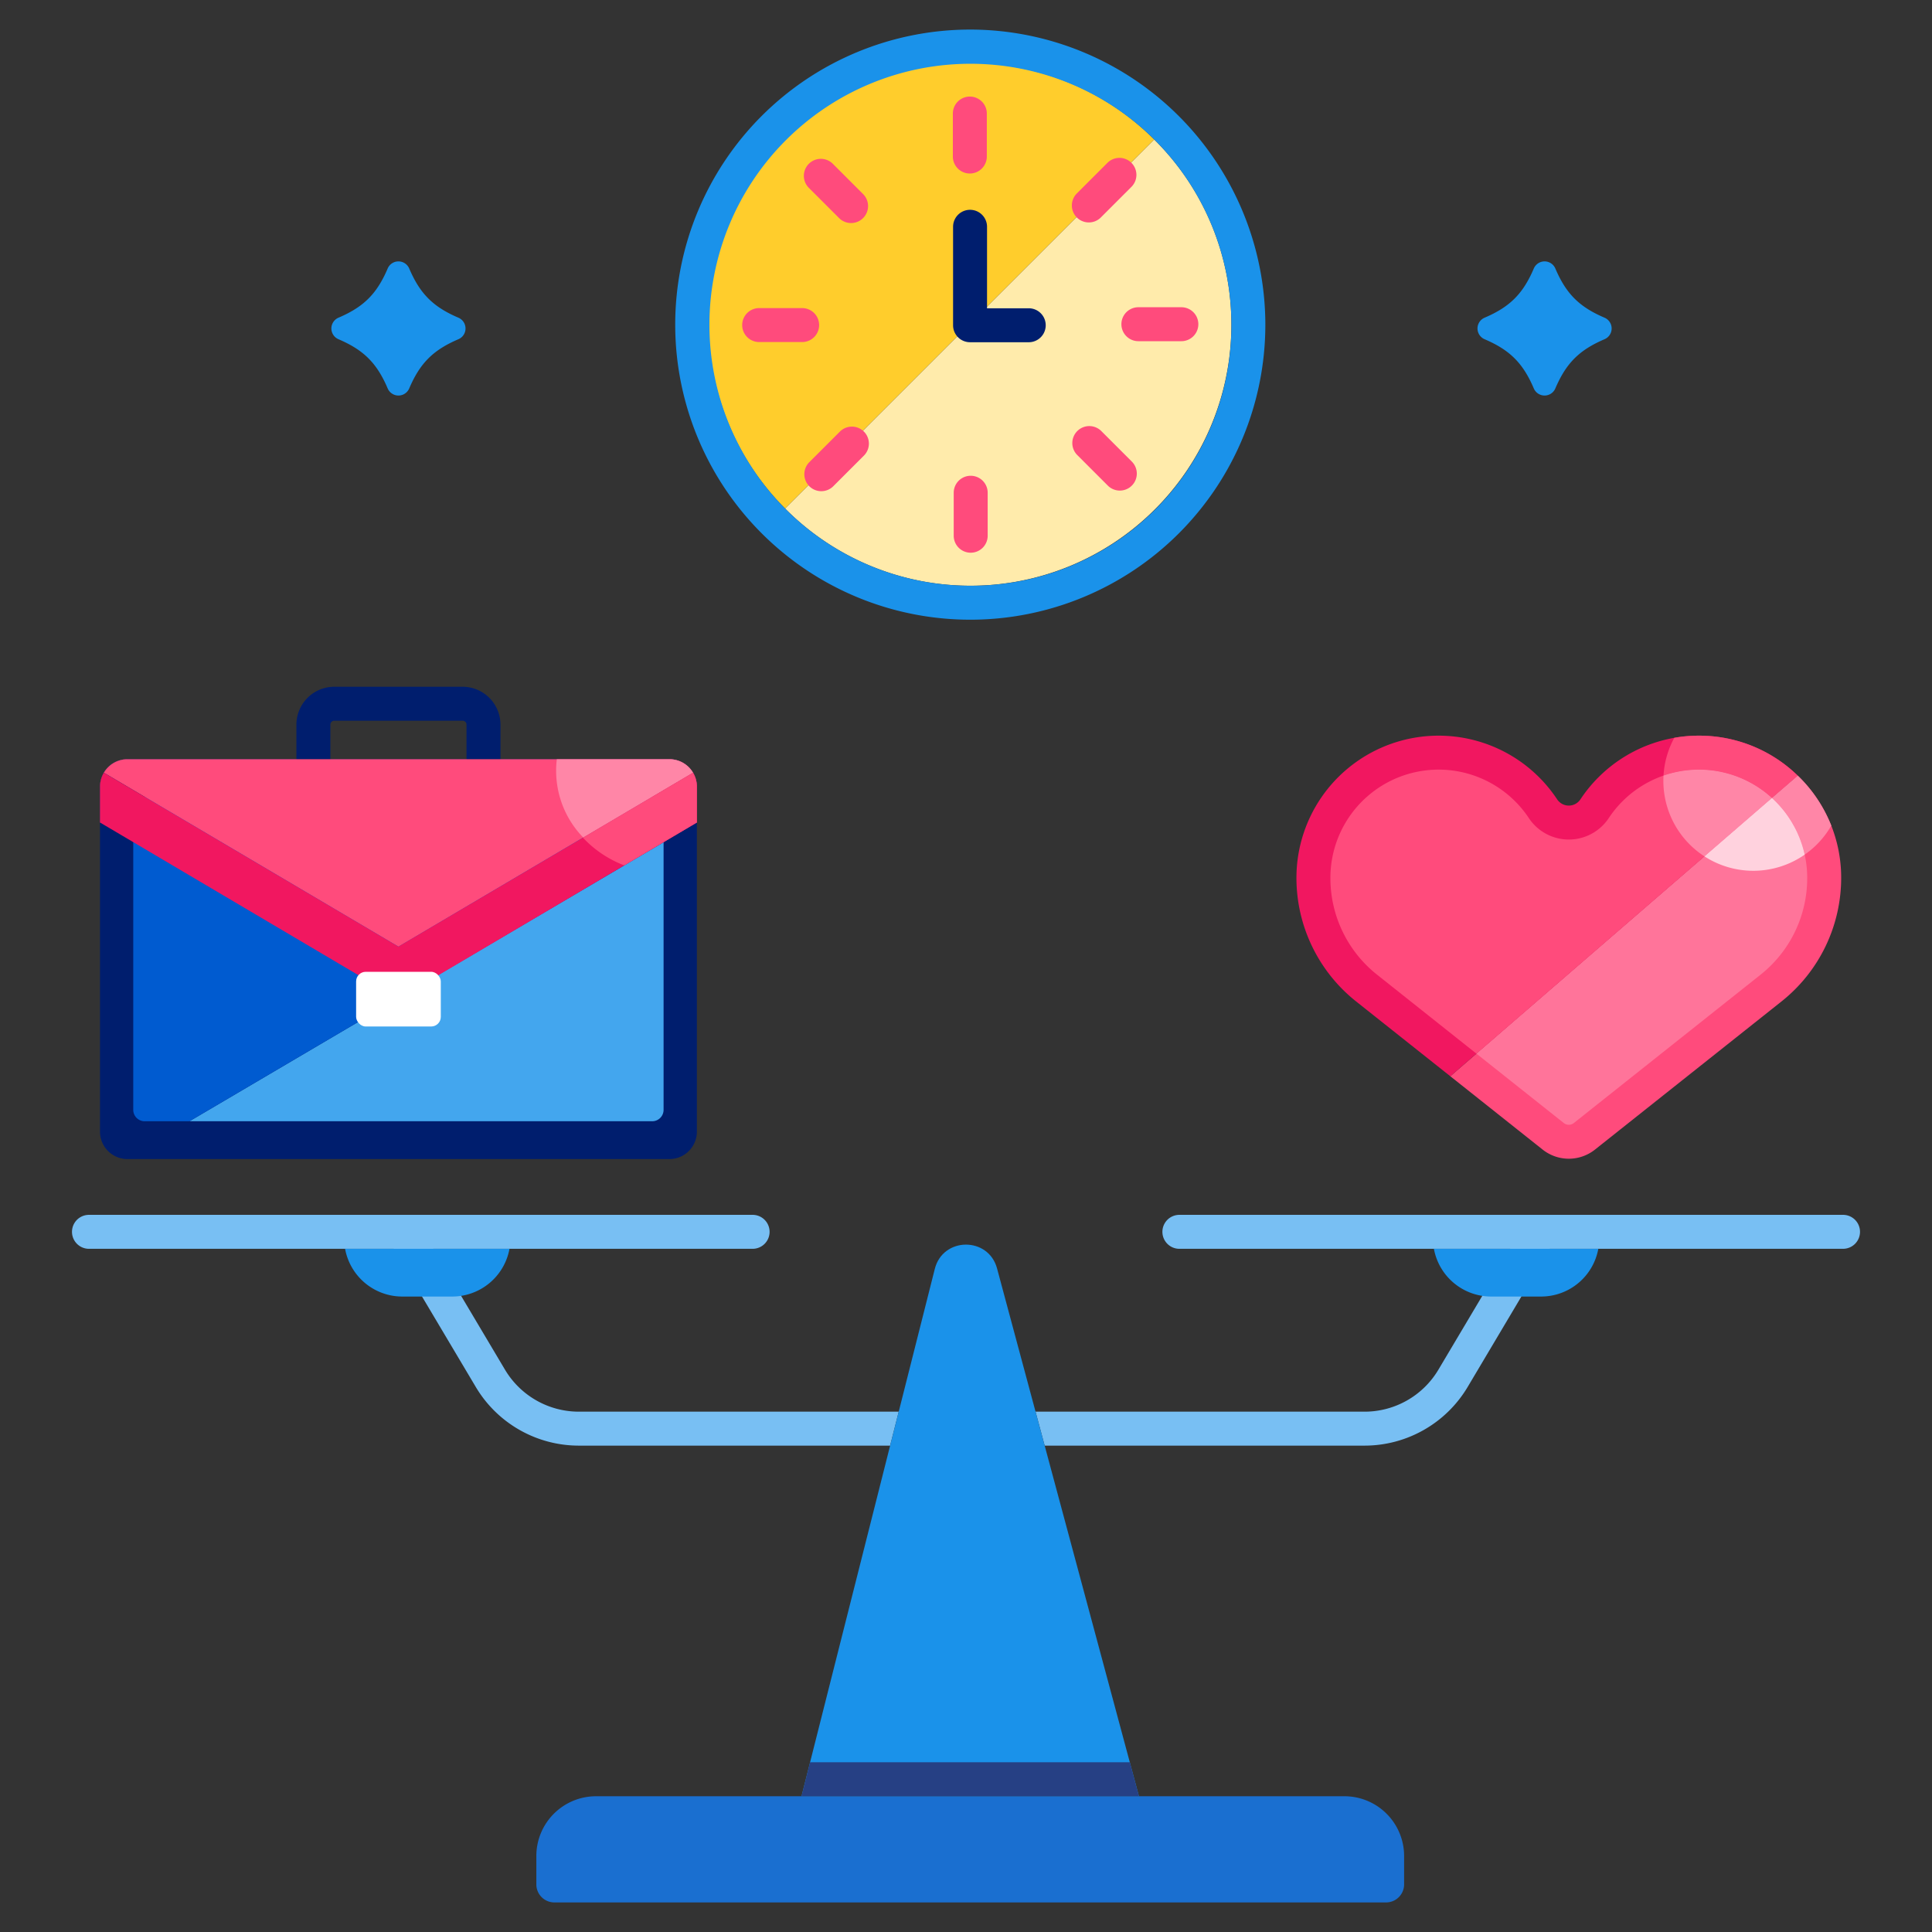 <svg height="512" viewBox="0 0 512 512" width="512" xmlns="http://www.w3.org/2000/svg"><rect x="0" y="0" width="512" height="512" fill="#333333" stroke="none"/><path d="m305.89 36.977-97.82 97.8a69.162 69.162 0 0 1 97.82-97.8z" fill="#ffcd2c"/><path d="m326.33 86.037a69.163 69.163 0 0 1 -118.26 48.74l97.82-97.8a68.971 68.971 0 0 1 20.44 49.06z" fill="#ffebab"/><path d="m121.461 89.909c-6.684 2.861-10.144 6.321-13.005 13.005a3.103 3.103 0 0 1 -5.726 0c-2.861-6.683-6.321-10.143-13.005-13.005a3.103 3.103 0 0 1 0-5.726c6.684-2.861 10.144-6.321 13.005-13.005a3.103 3.103 0 0 1 5.726 0c2.861 6.684 6.321 10.144 13.005 13.005a3.103 3.103 0 0 1 0 5.726z" fill="#1a92ea"/><path d="m425.195 89.909c-6.684 2.861-10.144 6.321-13.005 13.005a3.103 3.103 0 0 1 -5.726 0c-2.861-6.684-6.321-10.144-13.005-13.005a3.103 3.103 0 0 1 0-5.726c6.684-2.861 10.144-6.321 13.005-13.005a3.103 3.103 0 0 1 5.726 0c2.861 6.684 6.321 10.144 13.005 13.005a3.103 3.103 0 0 1 0 5.726z" fill="#1a92ea"/><g fill="#ff4b7c"><path d="m257.017 45.981a4.5 4.5 0 0 1 -4.5-4.5v-11.388a4.5 4.5 0 1 1 9 0v11.388a4.5 4.5 0 0 1 -4.5 4.5z"/><path d="m288.553 58.949a4.5 4.5 0 0 1 -3.182-7.682l8.053-8.053a4.5 4.5 0 1 1 6.363 6.363l-8.053 8.053a4.484 4.484 0 0 1 -3.182 1.318z"/><path d="m313.072 90.419h-11.389a4.5 4.5 0 0 1 0-9h11.389a4.5 4.5 0 0 1 0 9z"/><path d="m296.767 130.008a4.486 4.486 0 0 1 -3.182-1.318l-8.053-8.053a4.5 4.5 0 1 1 6.363-6.364l8.053 8.053a4.5 4.5 0 0 1 -3.182 7.682z"/><path d="m257.245 146.473a4.5 4.5 0 0 1 -4.5-4.5v-11.388a4.5 4.5 0 1 1 9 0v11.388a4.5 4.5 0 0 1 -4.5 4.5z"/><path d="m217.656 130.169a4.5 4.5 0 0 1 -3.182-7.682l8.053-8.053a4.5 4.5 0 1 1 6.363 6.363l-8.053 8.053a4.484 4.484 0 0 1 -3.182 1.318z"/><path d="m212.578 90.647h-11.388a4.5 4.5 0 0 1 0-9h11.388a4.5 4.5 0 0 1 0 9z"/><path d="m225.547 59.11a4.485 4.485 0 0 1 -3.182-1.318l-8.053-8.053a4.5 4.5 0 0 1 6.363-6.364l8.053 8.053a4.5 4.5 0 0 1 -3.182 7.682z"/><path d="m184.678 208.487v9.489l-18.45 10.903-54.649 32.274a11.775 11.775 0 0 1 -11.974 0l-73.099-43.177v-9.489a7.211 7.211 0 0 1 1.018-3.714l78.069 46.098 78.069-46.098a7.21 7.21 0 0 1 1.018 3.714z"/><path d="m183.66 204.773-78.069 46.098-78.069-46.098a7.256 7.256 0 0 1 6.251-3.568h143.635a7.256 7.256 0 0 1 6.251 3.568z"/></g><path d="m184.682 208.479v91.407a7.277 7.277 0 0 1 -7.278 7.278h-143.628a7.277 7.277 0 0 1 -7.278-7.278v-91.407a7.281 7.281 0 0 1 7.278-7.278h143.628a7.281 7.281 0 0 1 7.278 7.278z" fill="#001e6e"/><path d="m175.855 223.19v70.94a3.02 3.02 0 0 1 -3.013 3.013h-122.629z" fill="#43a6ee"/><path d="m175.855 214.234v8.956l-125.642 73.953h-11.872a3.023 3.023 0 0 1 -3.027-3.013v-79.896a3.023 3.023 0 0 1 3.027-3.013h134.501a3.018 3.018 0 0 1 3.013 3.013z" fill="#005bd0"/><path d="m132.63 192.037v9.17h-9v-9.17a1.037 1.037 0 0 0 -1.03-1.04h-34.02a1.037 1.037 0 0 0 -1.03 1.04v9.17h-9v-9.17a10.051 10.051 0 0 1 10.03-10.04h34.02a10.051 10.051 0 0 1 10.03 10.04z" fill="#001e6e"/><path d="m183.66 204.773-78.069 46.098-78.069-46.098a7.256 7.256 0 0 1 6.251-3.568h143.635a7.256 7.256 0 0 1 6.251 3.568z" fill="#ff4b7c"/><path d="m184.68 208.487v9.49l-19.23 11.36-53.87 31.82a11.758 11.758 0 0 1 -11.98 0l-73.09-43.18v-9.49a7.258 7.258 0 0 1 1.01-3.71l78.06 46.08 48.91-28.86 29.17-17.22a7.17 7.17 0 0 1 1.02 3.71z" fill="#f11760"/><path d="m183.66 204.773-29.102 17.181a25.393 25.393 0 0 1 -7.177-17.71 23.012 23.012 0 0 1 .185-3.04h29.842a7.256 7.256 0 0 1 6.251 3.569z" fill="#ff86a7"/><rect fill="#fff" height="14.494" rx="2.545" width="22.442" x="94.373" y="257.538"/><path d="m184.68 208.487v9.49l-19.23 11.36a29.217 29.217 0 0 1 -10.96-7.34l29.17-17.22a7.17 7.17 0 0 1 1.02 3.71z" fill="#ff4b7c"/><path d="m257.13 7.837a78.195 78.195 0 1 0 78.2 78.2 78.28 78.28 0 0 0 -78.2-78.2zm0 147.39a69.163 69.163 0 1 1 69.2-69.19 68.98 68.98 0 0 1 -69.2 69.19z" fill="#1a92ea"/><path d="m272.627 90.696h-15.553a4.5 4.5 0 0 1 -4.5-4.5v-26.095a4.5 4.5 0 0 1 9 0v21.595h11.053a4.5 4.5 0 0 1 0 9z" fill="#001e6e"/><path d="m487.93 232.637a41.838 41.838 0 0 1 -15.82 32.76l-49.43 39.26a11.151 11.151 0 0 1 -13.86 0l-24.47-19.44 6.92-5.99 78.31-67.75 6.85-5.92c.15.14.31.29.46.44a37.493 37.493 0 0 1 11.04 26.64z" fill="#ff4b7c"/><path d="m476.43 205.558-6.85 5.92-78.31 67.75-6.92 5.99-24.96-19.82a41.812 41.812 0 0 1 -15.82-32.76 37.676 37.676 0 0 1 69.1-20.79 3.7 3.7 0 0 0 6.15 0 37.679 37.679 0 0 1 24.89-16.32 37.08 37.08 0 0 1 6.54-.57 37.454 37.454 0 0 1 26.18 10.6z" fill="#f11760"/><path d="m478.93 232.637a32.644 32.644 0 0 1 -12.42 25.71l-49.42 39.26a2.145 2.145 0 0 1 -2.68 0l-23.14-18.38 60.43-52.28 17.88-15.47c.27.24.53.5.79.75s.51.51.76.78a27.831 27.831 0 0 1 3.34 4.3c.2.31.39.62.57.94.14.24.27.48.41.72.16.3.32.6.47.9.1.2.2.4.3.61.15.32.29.64.43.98.1.23.2.46.29.7.11.28.22.57.32.86.13.36.26.73.37 1.1.12.37.23.75.33 1.13.11.41.21.82.3 1.24a28.338 28.338 0 0 1 .67 6.15z" fill="#ff749a"/><path d="m469.58 211.477-78.31 67.75-26.28-20.88a32.644 32.644 0 0 1 -12.42-25.71 28.679 28.679 0 0 1 52.6-15.82 12.703 12.703 0 0 0 21.15.01 28.649 28.649 0 0 1 43.26-5.35z" fill="#ff4b7c"/><path d="m476.43 205.558-6.85 5.92a28.648 28.648 0 0 0 -28.73-5.94 23.7 23.7 0 0 1 2.86-10.01 37.08 37.08 0 0 1 6.54-.57 37.454 37.454 0 0 1 26.18 10.6z" fill="#ff4b7c"/><path d="m485.31 218.798a23.81 23.81 0 0 1 -7.05 7.69 28.676 28.676 0 0 0 -8.68-15.01l6.85-5.92c.15.14.31.29.46.44a37.812 37.812 0 0 1 8.42 12.8z" fill="#ff86a7"/><path d="m469.58 211.477-17.88 15.47a23.805 23.805 0 0 1 -10.89-20.01c0-.47.01-.93.04-1.4a28.648 28.648 0 0 1 28.73 5.94z" fill="#ff86a7"/><path d="m478.26 226.487a23.818 23.818 0 0 1 -26.56.46l17.88-15.47c.27.24.53.5.79.75s.51.51.76.78a27.831 27.831 0 0 1 3.34 4.3c.2.31.39.62.57.94.14.24.27.48.41.72.16.3.32.6.47.9.1.2.2.4.3.61.15.32.29.64.43.98.1.23.2.46.29.7.11.28.22.57.32.86.13.36.26.73.37 1.1.12.37.23.75.33 1.13.11.41.21.82.3 1.24z" fill="#ffd2de"/><path d="m238.17 374.107-2.28 9h-82.54a31.791 31.791 0 0 1 -27.23-15.49l-21.8-36.67h-80.74a4.5 4.5 0 1 1 0-9h175.87a4.5 4.5 0 1 1 0 9h-84.66l19.06 32.07a22.793 22.793 0 0 0 19.5 11.09z" fill="#78bff3"/><path d="m492.92 326.447a4.5 4.5 0 0 1 -4.5 4.5h-77.72l-21.79 36.67a31.816 31.816 0 0 1 -27.23 15.49h-84.83l-2.42-9h87.25a22.764 22.764 0 0 0 19.49-11.09l19.06-32.07h-87.68a4.5 4.5 0 0 1 0-9h175.87a4.494 4.494 0 0 1 4.5 4.5z" fill="#78bff3"/><path d="m135.02 330.947a15.424 15.424 0 0 1 -15.18 12.65h-13.21a15.415 15.415 0 0 1 -15.18-12.65z" fill="#1a92ea"/><path d="m157.974 476.022h198.292a15.838 15.838 0 0 1 15.838 15.838v7.52a4.784 4.784 0 0 1 -4.784 4.784h-220.4a4.784 4.784 0 0 1 -4.784-4.784v-7.52a15.838 15.838 0 0 1 15.838-15.838z" fill="#1a6fd0"/><path d="m301.83 476.017h-89.42l2.27-9 21.21-83.91 2.28-9 9.56-37.83c2.15-8.52 14.22-8.61 16.5-.12l10.2 37.95 2.42 9 22.56 83.91z" fill="#1a92ea"/><path d="m301.83 476.017h-89.42l2.27-9h84.73z" fill="#264084"/><path d="m423.57 330.947a15.415 15.415 0 0 1 -15.18 12.65h-13.21a15.425 15.425 0 0 1 -15.18-12.65z" fill="#1a92ea"/></svg>